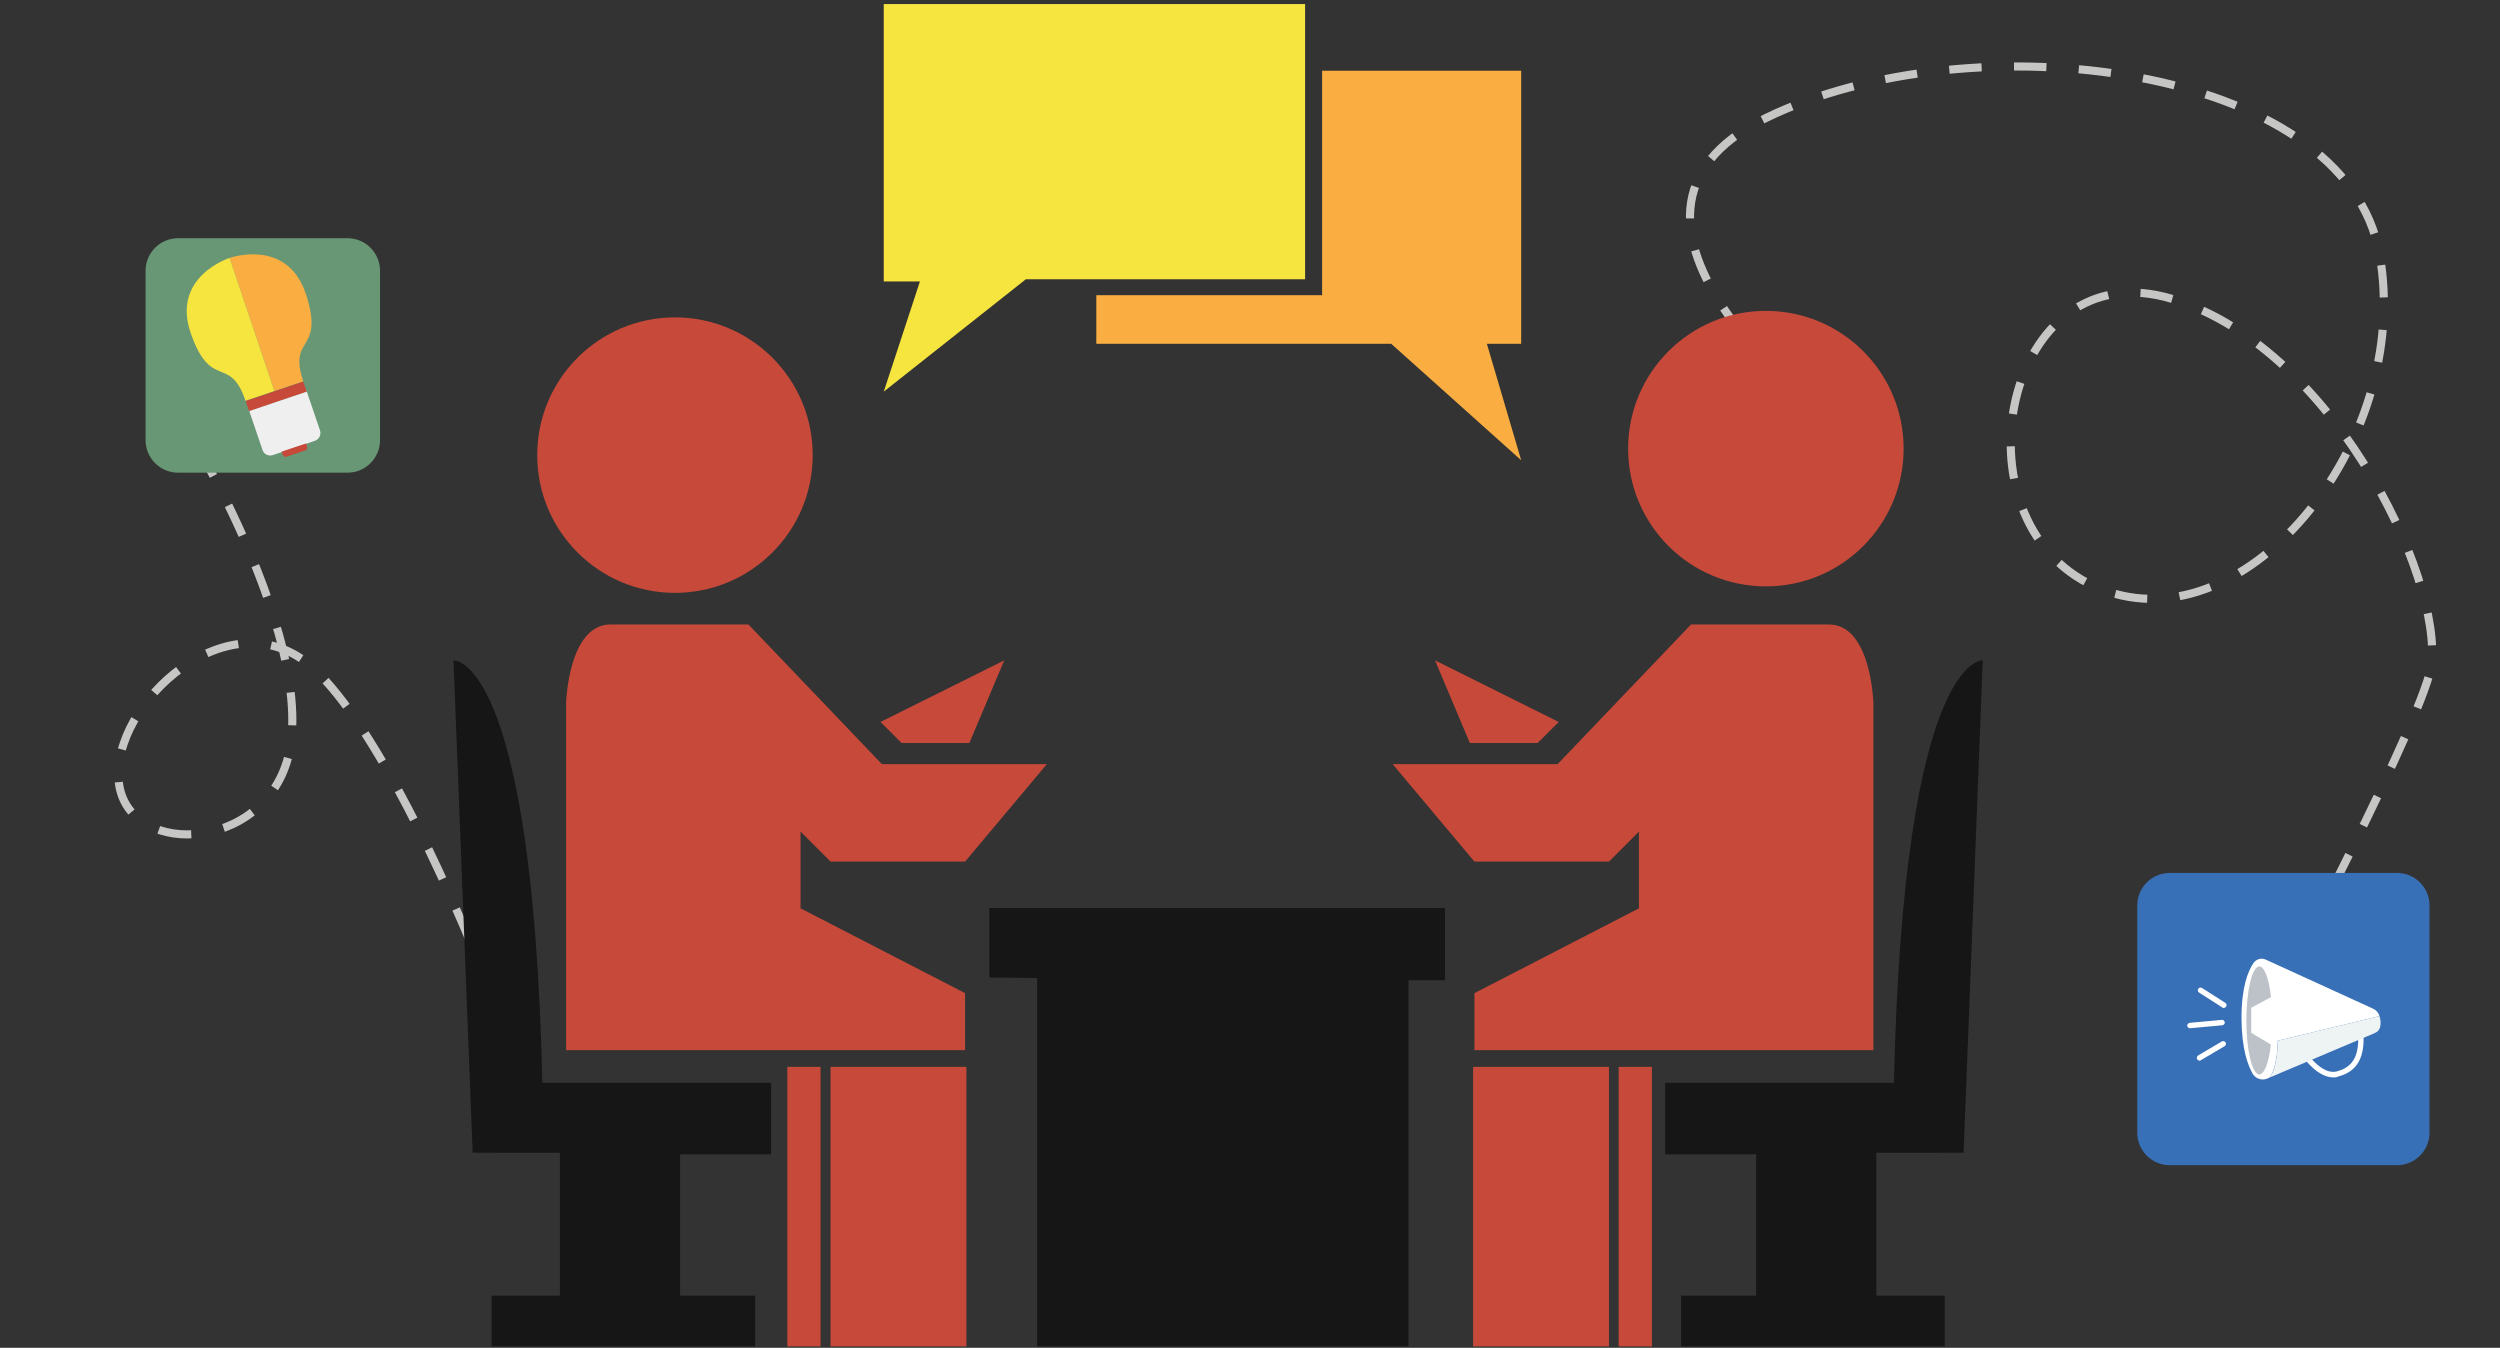 <svg xmlns="http://www.w3.org/2000/svg" xmlns:xlink="http://www.w3.org/1999/xlink" id="Layer_1" x="0px" y="0px" viewBox="0 0 925.6 499" style="enable-background:new 0 0 925.6 499;" xml:space="preserve"><rect x="0" y="0" width="925.6" height="499" fill="#333333" stroke="none"/><style type="text/css">	.st0{display:none;}	.st1{fill:none;stroke:#C6C6C5;stroke-width:3;stroke-miterlimit:10;}	.st2{fill:none;stroke:#C6C6C5;stroke-width:3;stroke-miterlimit:10;stroke-dasharray:12.215,12.215;}	.st3{fill:none;stroke:#C6C6C5;stroke-width:3;stroke-miterlimit:10;stroke-dasharray:12;}	.st4{fill:#C7493A;}	.st5{fill:#161616;}	.st6{fill:#F6E43F;}	.st7{fill:#FAAE42;}	.st8{fill:#689775;}	.st9{fill:#F0EFEF;}	.st10{fill:#3870B7;}	.st11{fill:#FFFFFF;}	.st12{fill:#EEF3F4;}	.st13{fill:#BCC2C7;}</style><g id="MONEY_BAG"></g><g id="HOUSE"></g><g id="INSURANCE"></g><g id="CAR_CRASH"></g><g id="LIGHT_BULB">	<g id="Layer_11">	</g></g><g id="NO_CAPACITY"></g><g id="CUSTOM_GRETTING"></g><g id="SMS_OPT_IN"></g><g id="INTEGRATIONS"></g><g id="POST_CARDS"></g><g id="Layer_16"></g><g id="Layer_17"></g><g id="Layer_18"></g><g id="Layer_31"></g><g id="RINGLESS_VOICEMAIL">	<g id="Layer_9">		<g id="Layer_10">		</g>	</g>	<g id="Layer_8">	</g></g><g id="Layer_19">	<g id="Layer_21">	</g>	<g id="Layer_20" class="st0">	</g>	<g id="Layer_22">	</g></g><g id="Layer_23"></g><g id="Layer_24">	<g id="Layer_25">	</g>	<g id="Layer_26">	</g></g><g id="Layer_27">	<g>		<g>			<path class="st1" d="M76.1,170.9c0,0,1.1,1.9,2.9,5.3"></path>			<path class="st2" d="M84.6,187.1c10.5,21.6,26.8,60.3,23.1,88c-5.4,40.4-60.3,43.8-63.7,14.6c-3.3-29.2,41.8-70.2,72.1-42.2    c23.7,21.9,49.7,81.1,60,105.9"></path>			<path class="st1" d="M178.3,359.1c1.4,3.5,2.2,5.6,2.2,5.6"></path>		</g>	</g></g><g id="Layer_28"></g><g id="Layer_29"></g><g id="Layer_30"></g><g id="Layer_32"></g><g id="Layer_33"></g><g id="Layer_34"></g><g id="Layer_35"></g><g id="Layer_36">	<g id="Layer_37">	</g>	<g id="Layer_37_copy">	</g>	<g id="Layer_38">	</g></g><g id="Layer_40">	<g id="Layer_41">	</g></g><g id="Layer_42">	<g id="Layer_43">	</g>	<g id="Layer_44">	</g>	<g id="Layer_45">	</g>	<g id="Layer_46">	</g></g><g id="Layer_47">	<path class="st3" d="M679.6,157.2c0,0-101.6-76.5-25.8-113.5S868.4,23.5,881,94.1s-51.7,147.4-105.5,123S742,91.7,804.3,110.7  s103.1,110.6,95.2,138.8s-64.2,133.9-64.2,133.9c2.1-5.1,0-11.2,0-11.2"></path>	<g id="Layer_48">		<circle class="st4" cx="249.9" cy="168.5" r="51"></circle>		<circle class="st4" cx="653.8" cy="166.1" r="51"></circle>		<path class="st4" d="M545.9,388.8h147.7V260.2c0,0-0.8-29-16.5-29s-51,0-51,0l-49.4,51.7h-61.1l30.3,36.1h49.8l11.1-11.1v28.4   l-60.9,31.4L545.9,388.8L545.9,388.8z"></path>		<polygon class="st4" points="531.3,244.5 577.1,267.3 569.3,275.1 544.2,275.1   "></polygon>		<rect x="545.4" y="395" class="st4" width="50.3" height="103.5"></rect>		<rect x="599.3" y="395" class="st4" width="12.3" height="103.5"></rect>		<path class="st4" d="M357.3,388.8H209.6V260.2c0,0,0.8-29,16.5-29s51,0,51,0l49.4,51.7h61.1L357.3,319h-49.8l-11.1-11.1v28.4   l60.9,31.4V388.8z"></path>		<polygon class="st4" points="371.8,244.5 326,267.3 333.8,275.1 358.9,275.1   "></polygon>		<rect x="307.5" y="395" class="st4" width="50.3" height="103.5"></rect>		<rect x="291.5" y="395" class="st4" width="12.3" height="103.5"></rect>		<polygon class="st5" points="366.3,336.2 535,336.2 535,362.9 521.5,362.9 521.5,498.5 384,498.5 384,362.1 366.3,361.9   "></polygon>		<path class="st5" d="M622.4,479.7v18.8H720v-18.8h-25.3v-52.9H727l7.1-182.3c0,0-29.3-2.4-32.9,156.4h-84.7v26.5h33.7v52.3H622.4z   "></path>		<path class="st5" d="M279.6,479.7v18.8H182v-18.8h25.3v-52.9H175l-7.1-182.3c0,0,29.3-2.4,32.9,156.4h84.7v26.5h-33.7v52.3H279.6z   "></path>		<polygon class="st6" points="327.2,1.5 327.2,104.2 340.6,104.2 327.2,145 379.8,103.4 483.2,103.4 483.2,1.5   "></polygon>		<polygon class="st7" points="405.9,109.3 489.5,109.3 489.5,26.2 563.2,26.2 563.2,127.3 550.5,127.3 563.2,170.4 515.1,127.3    405.9,127.3   "></polygon>	</g>	<g id="Layer_49">		<path class="st8" d="M128.7,175H65.9c-6.6,0-12-5.4-12-12v-62.8c0-6.6,5.4-12,12-12h62.8c6.6,0,12,5.4,12,12V163   C140.7,169.6,135.3,175,128.7,175z"></path>		<path class="st7" d="M85,95.5c0,0,21.6-7.7,28.4,13.8s-6.9,14.8-1.1,31.9l-10.7,3.6L85,95.5z"></path>		<path class="st6" d="M85,95.5c0,0-21.8,6.9-14.3,28.1s14.4,7.6,20.2,24.8l10.7-3.6L85,95.5z"></path>		<rect x="91" y="144.7" transform="matrix(0.948 -0.319 0.319 0.948 -41.48 40.317)" class="st4" width="22.5" height="4"></rect>		<path class="st9" d="M116.6,163.2l-15.6,5.3c-1.6,0.5-3.3-0.3-3.8-1.9l-4.9-14.4l21.3-7.2l4.9,14.4   C119,161,118.1,162.7,116.6,163.2z"></path>		<path class="st4" d="M113,166.8l-7,2.3c-0.6,0.2-1.2-0.1-1.3-0.7l-0.4-1.2l9-3l0.4,1.2C113.9,166,113.6,166.6,113,166.8z"></path>	</g>	<g id="Layer_50">		<path class="st10" d="M887.5,431.4h-84.2c-6.6,0-12-5.4-12-12v-84.2c0-6.6,5.4-12,12-12h84.2c6.6,0,12,5.4,12,12v84.2   C899.5,426,894.1,431.4,887.5,431.4z"></path>		<g>			<path class="st11" d="M863.9,398.9c-5.7,0-10.5-6.7-10.8-7l1.6-1.2c0.1,0.1,5.3,7.3,10.4,6c4.1-1.1,8.8-3.7,7.9-14.3l2-0.2    c0.7,9.3-2.3,14.6-9.4,16.4C865.1,398.9,864.5,398.9,863.9,398.9z"></path>		</g>		<g>			<path class="st11" d="M840.4,398.9l0.8-1.5c0.1-0.2,0.2-0.5,0.3-0.7c1.9-4.6,1.8-11.4,1.8-11.4l37.7-9.1l0,0    c-0.4-1.3-1.3-2.3-2.5-2.8l-39.6-18.1c-1.6-0.8-3.6-0.2-4.6,1.3c-2,2.9-4.5,9.1-4.4,20.8c0.1,10.9,2.3,16.9,4.1,20.1    c1.1,1.9,3.5,2.7,5.5,1.8L840.4,398.9L840.4,398.9z"></path>			<path class="st12" d="M841.4,397.1l-1,1.8l0,0l38.8-16.4c0.9-0.4,1.6-1,1.9-1.9c0.5-1.5,0.3-3.1-0.1-4.4l-37.7,9.1    C843.3,385.4,843.4,392.6,841.4,397.1z"></path>		</g>		<ellipse class="st13" cx="836.5" cy="377.8" rx="4.8" ry="20"></ellipse>		<polygon class="st11" points="833.5,373.1 841.9,368.6 841.4,387.1 833.5,382.4   "></polygon>		<g>			<path class="st11" d="M823.3,373.2c-0.2,0-0.4,0-0.5-0.2l-8.6-5.5c-0.5-0.3-0.6-0.9-0.3-1.4s0.9-0.6,1.4-0.3l8.6,5.5    c0.5,0.3,0.6,0.9,0.3,1.4C823.9,373,823.6,373.2,823.3,373.2z"></path>		</g>		<g>			<path class="st11" d="M810.8,380.7c-0.5,0-0.9-0.4-1-0.9s0.4-1,0.9-1.1l11.9-1.1c0.6-0.1,1,0.4,1.1,0.9s-0.4,1-0.9,1.1    L810.8,380.7L810.8,380.7z"></path>		</g>		<g>			<path class="st11" d="M814.4,392.7c-0.3,0-0.7-0.2-0.9-0.5c-0.3-0.5-0.1-1.1,0.3-1.4l8.8-5.2c0.5-0.3,1.1-0.1,1.4,0.3    s0.1,1.1-0.3,1.4l-8.8,5.2C814.7,392.7,814.6,392.7,814.4,392.7z"></path>		</g>	</g></g></svg>